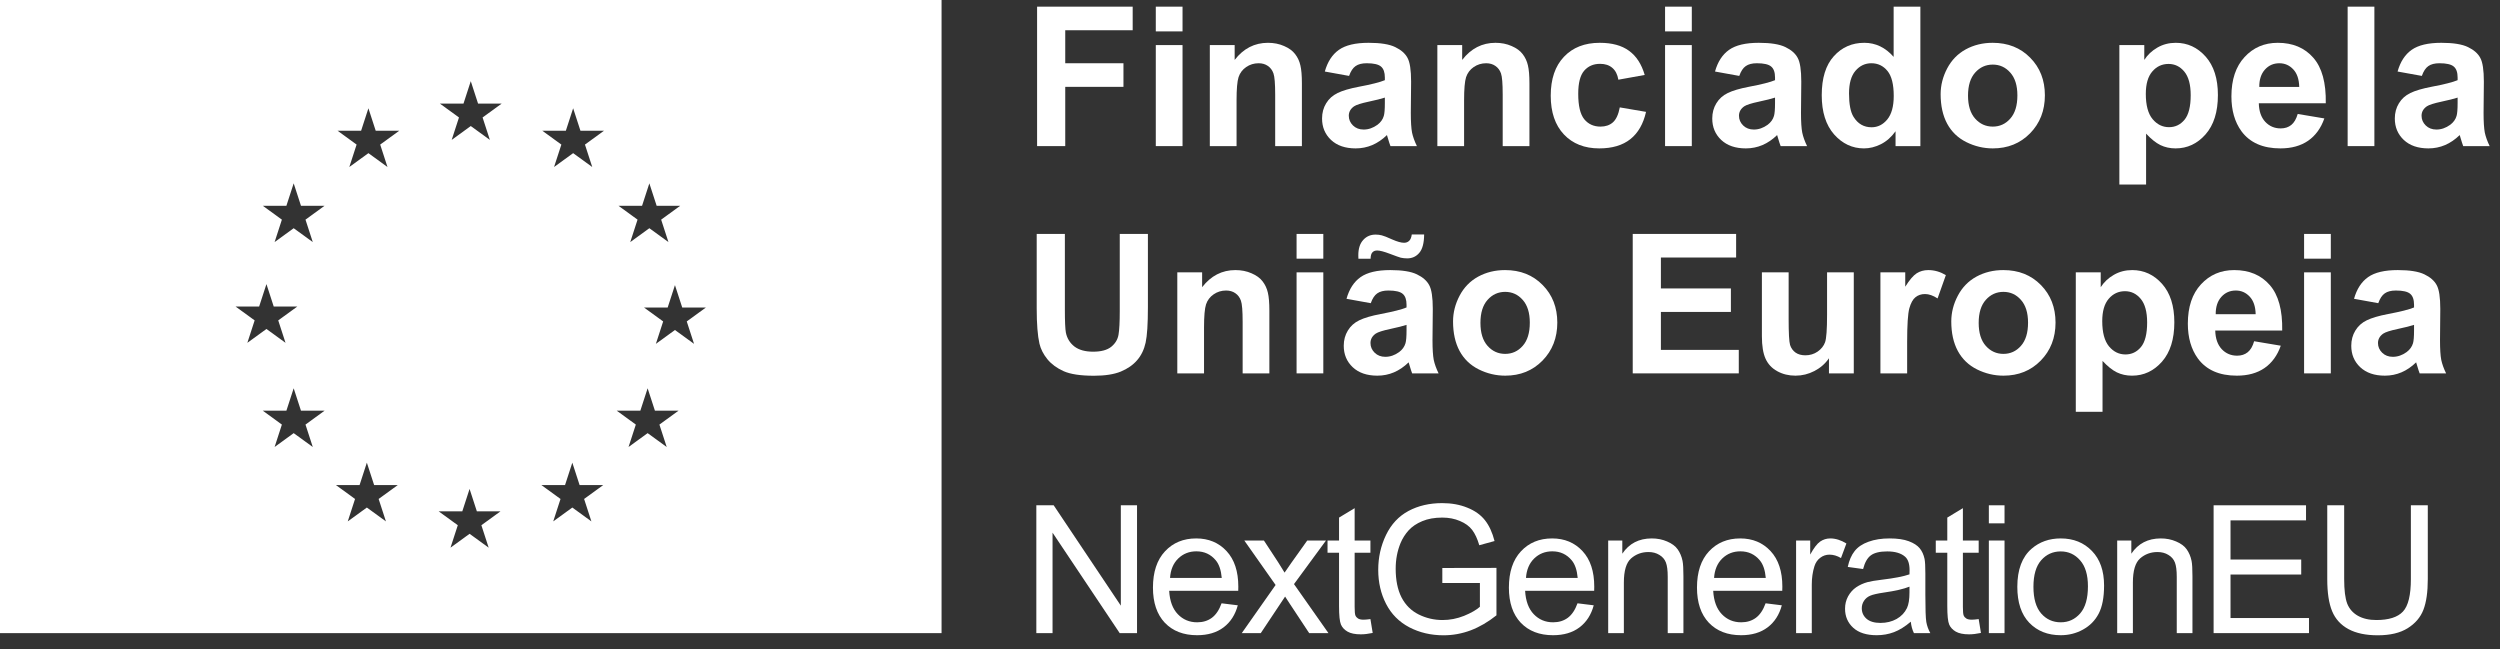 <svg width="154" height="40" viewBox="0 0 154 40" fill="none" xmlns="http://www.w3.org/2000/svg">
<rect x="0" y="0" width="154" height="40" fill="#333333" stroke="none"/>
<path fill-rule="evenodd" clip-rule="evenodd" d="M58 0H0V39H58V0ZM29.449 6.382L29 5L28.551 6.382H27.098L28.273 7.236L27.824 8.618L29 7.764L30.176 8.618L29.727 7.236L30.902 6.382H29.449ZM35.306 6.67L35.755 8.052H37.208L36.033 8.906L36.482 10.288L35.306 9.434L34.13 10.288L34.58 8.906L33.404 8.052H34.857L35.306 6.67ZM16.861 18.882L16.413 17.5L15.963 18.882H14.51L15.686 19.736L15.237 21.118L16.413 20.264L17.588 21.118L17.139 19.736L18.315 18.882H16.861ZM18.54 25.299L18.091 23.918L17.642 25.299H16.189L17.364 26.154L16.916 27.535L18.091 26.681L19.267 27.535L18.818 26.154L19.993 25.299H18.54ZM40.449 12.676L40 11.294L39.551 12.676H38.098L39.273 13.53L38.824 14.912L40 14.058L41.176 14.912L40.727 13.53L41.902 12.676H40.449ZM41.577 17.564L42.026 18.946H43.479L42.304 19.8L42.753 21.182L41.577 20.328L40.402 21.182L40.851 19.8L39.675 18.946H41.128L41.577 17.564ZM40.343 25.299L39.894 23.918L39.445 25.299H37.992L39.167 26.154L38.718 27.535L39.894 26.681L41.069 27.535L40.62 26.154L41.796 25.299H40.343ZM28.926 30.118L29.375 31.5H30.828L29.653 32.354L30.102 33.736L28.926 32.882L27.751 33.736L28.2 32.354L27.024 31.5H28.477L28.926 30.118ZM23.047 29.882L22.598 28.5L22.149 29.882H20.696L21.871 30.736L21.422 32.118L22.598 31.264L23.773 32.118L23.324 30.736L24.5 29.882H23.047ZM35.255 28.5L35.704 29.882H37.157L35.981 30.736L36.43 32.118L35.255 31.264L34.079 32.118L34.528 30.736L33.352 29.882H34.806L35.255 28.5ZM22.694 6.67L23.143 8.052H24.596L23.42 8.906L23.869 10.288L22.694 9.434L21.518 10.288L21.967 8.906L20.792 8.052H22.245L22.694 6.67ZM18.54 12.676L18.091 11.294L17.642 12.676H16.189L17.364 13.53L16.916 14.912L18.091 14.058L19.267 14.912L18.818 13.53L19.993 12.676H18.54Z" fill="white"/>
<path d="M63.885 9V0.41H69.773V1.863H65.619V3.896H69.205V5.35H65.619V9H63.885Z" fill="white"/>
<path d="M71.197 1.934V0.41H72.844V1.934H71.197ZM71.197 9V2.777H72.844V9H71.197Z" fill="white"/>
<path d="M80.197 9H78.551V5.824C78.551 5.152 78.516 4.719 78.445 4.523C78.375 4.324 78.26 4.17 78.1 4.061C77.943 3.951 77.754 3.896 77.531 3.896C77.246 3.896 76.99 3.975 76.764 4.131C76.537 4.287 76.381 4.494 76.295 4.752C76.213 5.01 76.172 5.486 76.172 6.182V9H74.525V2.777H76.055V3.691C76.598 2.988 77.281 2.637 78.106 2.637C78.469 2.637 78.801 2.703 79.102 2.836C79.402 2.965 79.629 3.131 79.781 3.334C79.938 3.537 80.045 3.768 80.103 4.025C80.166 4.283 80.197 4.652 80.197 5.133V9Z" fill="white"/>
<path d="M83.103 4.676L81.609 4.406C81.777 3.805 82.066 3.359 82.477 3.07C82.887 2.781 83.496 2.637 84.305 2.637C85.039 2.637 85.586 2.725 85.945 2.9C86.305 3.072 86.557 3.293 86.701 3.562C86.85 3.828 86.924 4.318 86.924 5.033L86.906 6.955C86.906 7.502 86.932 7.906 86.982 8.168C87.037 8.426 87.137 8.703 87.281 9H85.652C85.609 8.891 85.557 8.729 85.494 8.514C85.467 8.416 85.447 8.352 85.436 8.32C85.154 8.594 84.853 8.799 84.533 8.936C84.213 9.072 83.871 9.141 83.508 9.141C82.867 9.141 82.361 8.967 81.99 8.619C81.623 8.271 81.439 7.832 81.439 7.301C81.439 6.949 81.523 6.637 81.691 6.363C81.859 6.086 82.094 5.875 82.394 5.73C82.699 5.582 83.137 5.453 83.707 5.344C84.477 5.199 85.01 5.064 85.307 4.939V4.775C85.307 4.459 85.228 4.234 85.072 4.102C84.916 3.965 84.621 3.896 84.188 3.896C83.894 3.896 83.666 3.955 83.502 4.072C83.338 4.186 83.205 4.387 83.103 4.676ZM85.307 6.012C85.096 6.082 84.762 6.166 84.305 6.264C83.848 6.361 83.549 6.457 83.408 6.551C83.193 6.703 83.086 6.896 83.086 7.131C83.086 7.361 83.172 7.561 83.344 7.729C83.516 7.896 83.734 7.98 84 7.98C84.297 7.98 84.58 7.883 84.85 7.688C85.049 7.539 85.18 7.357 85.242 7.143C85.285 7.002 85.307 6.734 85.307 6.34V6.012Z" fill="white"/>
<path d="M94.213 9H92.566V5.824C92.566 5.152 92.531 4.719 92.461 4.523C92.391 4.324 92.275 4.17 92.115 4.061C91.959 3.951 91.769 3.896 91.547 3.896C91.262 3.896 91.006 3.975 90.779 4.131C90.553 4.287 90.397 4.494 90.311 4.752C90.228 5.01 90.188 5.486 90.188 6.182V9H88.541V2.777H90.07V3.691C90.613 2.988 91.297 2.637 92.121 2.637C92.484 2.637 92.816 2.703 93.117 2.836C93.418 2.965 93.644 3.131 93.797 3.334C93.953 3.537 94.061 3.768 94.119 4.025C94.182 4.283 94.213 4.652 94.213 5.133V9Z" fill="white"/>
<path d="M101.314 4.617L99.691 4.91C99.637 4.586 99.512 4.342 99.316 4.178C99.125 4.014 98.875 3.932 98.566 3.932C98.156 3.932 97.828 4.074 97.582 4.359C97.34 4.641 97.219 5.113 97.219 5.777C97.219 6.516 97.342 7.037 97.588 7.342C97.838 7.646 98.172 7.799 98.59 7.799C98.902 7.799 99.158 7.711 99.357 7.535C99.557 7.355 99.697 7.049 99.779 6.615L101.396 6.891C101.229 7.633 100.906 8.193 100.43 8.572C99.953 8.951 99.314 9.141 98.514 9.141C97.603 9.141 96.877 8.854 96.334 8.279C95.795 7.705 95.525 6.91 95.525 5.895C95.525 4.867 95.797 4.068 96.34 3.498C96.883 2.924 97.617 2.637 98.543 2.637C99.301 2.637 99.902 2.801 100.348 3.129C100.797 3.453 101.119 3.949 101.314 4.617Z" fill="white"/>
<path d="M102.568 1.934V0.41H104.215V1.934H102.568ZM102.568 9V2.777H104.215V9H102.568Z" fill="white"/>
<path d="M107.139 4.676L105.645 4.406C105.812 3.805 106.102 3.359 106.512 3.07C106.922 2.781 107.531 2.637 108.34 2.637C109.074 2.637 109.621 2.725 109.98 2.9C110.34 3.072 110.592 3.293 110.736 3.562C110.885 3.828 110.959 4.318 110.959 5.033L110.941 6.955C110.941 7.502 110.967 7.906 111.018 8.168C111.072 8.426 111.172 8.703 111.316 9H109.688C109.645 8.891 109.592 8.729 109.529 8.514C109.502 8.416 109.482 8.352 109.471 8.32C109.189 8.594 108.889 8.799 108.568 8.936C108.248 9.072 107.906 9.141 107.543 9.141C106.902 9.141 106.396 8.967 106.025 8.619C105.658 8.271 105.475 7.832 105.475 7.301C105.475 6.949 105.559 6.637 105.727 6.363C105.895 6.086 106.129 5.875 106.43 5.73C106.734 5.582 107.172 5.453 107.742 5.344C108.512 5.199 109.045 5.064 109.342 4.939V4.775C109.342 4.459 109.264 4.234 109.107 4.102C108.951 3.965 108.656 3.896 108.223 3.896C107.93 3.896 107.701 3.955 107.537 4.072C107.373 4.186 107.24 4.387 107.139 4.676ZM109.342 6.012C109.131 6.082 108.797 6.166 108.34 6.264C107.883 6.361 107.584 6.457 107.443 6.551C107.229 6.703 107.121 6.896 107.121 7.131C107.121 7.361 107.207 7.561 107.379 7.729C107.551 7.896 107.77 7.98 108.035 7.98C108.332 7.98 108.615 7.883 108.885 7.688C109.084 7.539 109.215 7.357 109.277 7.143C109.32 7.002 109.342 6.734 109.342 6.34V6.012Z" fill="white"/>
<path d="M118.295 9H116.766V8.086C116.512 8.441 116.211 8.707 115.863 8.883C115.52 9.055 115.172 9.141 114.82 9.141C114.105 9.141 113.492 8.854 112.98 8.279C112.473 7.701 112.219 6.896 112.219 5.865C112.219 4.811 112.467 4.01 112.963 3.463C113.459 2.912 114.086 2.637 114.844 2.637C115.539 2.637 116.141 2.926 116.648 3.504V0.41H118.295V9ZM113.9 5.754C113.9 6.418 113.992 6.898 114.176 7.195C114.441 7.625 114.812 7.84 115.289 7.84C115.668 7.84 115.99 7.68 116.256 7.359C116.521 7.035 116.654 6.553 116.654 5.912C116.654 5.197 116.525 4.684 116.268 4.371C116.01 4.055 115.68 3.896 115.277 3.896C114.887 3.896 114.559 4.053 114.293 4.365C114.031 4.674 113.9 5.137 113.9 5.754Z" fill="white"/>
<path d="M119.543 5.801C119.543 5.254 119.678 4.725 119.947 4.213C120.217 3.701 120.598 3.311 121.09 3.041C121.586 2.771 122.139 2.637 122.748 2.637C123.689 2.637 124.461 2.943 125.062 3.557C125.664 4.166 125.965 4.938 125.965 5.871C125.965 6.812 125.66 7.594 125.051 8.215C124.445 8.832 123.682 9.141 122.76 9.141C122.189 9.141 121.645 9.012 121.125 8.754C120.609 8.496 120.217 8.119 119.947 7.623C119.678 7.123 119.543 6.516 119.543 5.801ZM121.23 5.889C121.23 6.506 121.377 6.979 121.67 7.307C121.963 7.635 122.324 7.799 122.754 7.799C123.184 7.799 123.543 7.635 123.832 7.307C124.125 6.979 124.271 6.502 124.271 5.877C124.271 5.268 124.125 4.799 123.832 4.471C123.543 4.143 123.184 3.979 122.754 3.979C122.324 3.979 121.963 4.143 121.67 4.471C121.377 4.799 121.23 5.271 121.23 5.889Z" fill="white"/>
<path d="M130.553 2.777H132.088V3.691C132.287 3.379 132.557 3.125 132.896 2.93C133.236 2.734 133.613 2.637 134.027 2.637C134.75 2.637 135.363 2.92 135.867 3.486C136.371 4.053 136.623 4.842 136.623 5.854C136.623 6.893 136.369 7.701 135.861 8.279C135.354 8.854 134.738 9.141 134.016 9.141C133.672 9.141 133.359 9.072 133.078 8.936C132.801 8.799 132.508 8.564 132.199 8.232V11.367H130.553V2.777ZM132.182 5.783C132.182 6.482 132.32 7 132.598 7.336C132.875 7.668 133.213 7.834 133.611 7.834C133.994 7.834 134.312 7.682 134.566 7.377C134.82 7.068 134.947 6.564 134.947 5.865C134.947 5.213 134.816 4.729 134.555 4.412C134.293 4.096 133.969 3.938 133.582 3.938C133.18 3.938 132.846 4.094 132.58 4.406C132.314 4.715 132.182 5.174 132.182 5.783Z" fill="white"/>
<path d="M141.539 7.02L143.18 7.295C142.969 7.896 142.635 8.355 142.178 8.672C141.725 8.984 141.156 9.141 140.473 9.141C139.391 9.141 138.59 8.787 138.07 8.08C137.66 7.514 137.455 6.799 137.455 5.936C137.455 4.904 137.725 4.098 138.264 3.516C138.803 2.93 139.484 2.637 140.309 2.637C141.234 2.637 141.965 2.943 142.5 3.557C143.035 4.166 143.291 5.102 143.268 6.363H139.143C139.154 6.852 139.287 7.232 139.541 7.506C139.795 7.775 140.111 7.91 140.49 7.91C140.748 7.91 140.965 7.84 141.141 7.699C141.316 7.559 141.449 7.332 141.539 7.02ZM141.633 5.355C141.621 4.879 141.498 4.518 141.264 4.271C141.029 4.021 140.744 3.896 140.408 3.896C140.049 3.896 139.752 4.027 139.518 4.289C139.283 4.551 139.168 4.906 139.172 5.355H141.633Z" fill="white"/>
<path d="M144.615 9V0.41H146.262V9H144.615Z" fill="white"/>
<path d="M149.186 4.676L147.691 4.406C147.859 3.805 148.148 3.359 148.559 3.07C148.969 2.781 149.578 2.637 150.387 2.637C151.121 2.637 151.668 2.725 152.027 2.9C152.387 3.072 152.639 3.293 152.783 3.562C152.932 3.828 153.006 4.318 153.006 5.033L152.988 6.955C152.988 7.502 153.014 7.906 153.064 8.168C153.119 8.426 153.219 8.703 153.363 9H151.734C151.691 8.891 151.639 8.729 151.576 8.514C151.549 8.416 151.529 8.352 151.518 8.32C151.236 8.594 150.936 8.799 150.615 8.936C150.295 9.072 149.953 9.141 149.59 9.141C148.949 9.141 148.443 8.967 148.072 8.619C147.705 8.271 147.521 7.832 147.521 7.301C147.521 6.949 147.605 6.637 147.773 6.363C147.941 6.086 148.176 5.875 148.477 5.73C148.781 5.582 149.219 5.453 149.789 5.344C150.559 5.199 151.092 5.064 151.389 4.939V4.775C151.389 4.459 151.311 4.234 151.154 4.102C150.998 3.965 150.703 3.896 150.27 3.896C149.977 3.896 149.748 3.955 149.584 4.072C149.42 4.186 149.287 4.387 149.186 4.676ZM151.389 6.012C151.178 6.082 150.844 6.166 150.387 6.264C149.93 6.361 149.631 6.457 149.49 6.551C149.275 6.703 149.168 6.896 149.168 7.131C149.168 7.361 149.254 7.561 149.426 7.729C149.598 7.896 149.816 7.98 150.082 7.98C150.379 7.98 150.662 7.883 150.932 7.688C151.131 7.539 151.262 7.357 151.324 7.143C151.367 7.002 151.389 6.734 151.389 6.34V6.012Z" fill="white"/>
<path d="M63.861 14.41H65.596V19.062C65.596 19.801 65.617 20.279 65.66 20.498C65.734 20.85 65.91 21.133 66.188 21.348C66.469 21.559 66.852 21.664 67.336 21.664C67.828 21.664 68.199 21.564 68.449 21.365C68.699 21.162 68.85 20.914 68.9 20.621C68.951 20.328 68.977 19.842 68.977 19.162V14.41H70.711V18.922C70.711 19.953 70.664 20.682 70.57 21.107C70.477 21.533 70.303 21.893 70.049 22.186C69.799 22.479 69.463 22.713 69.041 22.889C68.619 23.061 68.068 23.146 67.389 23.146C66.568 23.146 65.945 23.053 65.519 22.865C65.098 22.674 64.764 22.428 64.518 22.127C64.272 21.822 64.109 21.504 64.031 21.172C63.918 20.68 63.861 19.953 63.861 18.992V14.41Z" fill="white"/>
<path d="M78.193 23H76.547V19.824C76.547 19.152 76.512 18.719 76.441 18.523C76.371 18.324 76.256 18.17 76.096 18.061C75.939 17.951 75.75 17.896 75.527 17.896C75.242 17.896 74.986 17.975 74.76 18.131C74.533 18.287 74.377 18.494 74.291 18.752C74.209 19.01 74.168 19.486 74.168 20.182V23H72.522V16.777H74.051V17.691C74.594 16.988 75.277 16.637 76.102 16.637C76.465 16.637 76.797 16.703 77.098 16.836C77.398 16.965 77.625 17.131 77.777 17.334C77.934 17.537 78.041 17.768 78.1 18.025C78.162 18.283 78.193 18.652 78.193 19.133V23Z" fill="white"/>
<path d="M79.869 15.934V14.41H81.516V15.934H79.869ZM79.869 23V16.777H81.516V23H79.869Z" fill="white"/>
<path d="M84.439 18.676L82.945 18.406C83.113 17.805 83.402 17.359 83.812 17.07C84.223 16.781 84.832 16.637 85.641 16.637C86.375 16.637 86.922 16.725 87.281 16.9C87.641 17.072 87.893 17.293 88.037 17.562C88.186 17.828 88.26 18.318 88.26 19.033L88.242 20.955C88.242 21.502 88.268 21.906 88.318 22.168C88.373 22.426 88.473 22.703 88.617 23H86.988C86.945 22.891 86.893 22.729 86.83 22.514C86.803 22.416 86.783 22.352 86.772 22.32C86.49 22.594 86.189 22.799 85.869 22.936C85.549 23.072 85.207 23.141 84.844 23.141C84.203 23.141 83.697 22.967 83.326 22.619C82.959 22.271 82.775 21.832 82.775 21.301C82.775 20.949 82.859 20.637 83.027 20.363C83.195 20.086 83.43 19.875 83.731 19.73C84.035 19.582 84.473 19.453 85.043 19.344C85.812 19.199 86.346 19.064 86.643 18.939V18.775C86.643 18.459 86.564 18.234 86.408 18.102C86.252 17.965 85.957 17.896 85.523 17.896C85.231 17.896 85.002 17.955 84.838 18.072C84.674 18.186 84.541 18.387 84.439 18.676ZM86.643 20.012C86.432 20.082 86.098 20.166 85.641 20.264C85.184 20.361 84.885 20.457 84.744 20.551C84.529 20.703 84.422 20.896 84.422 21.131C84.422 21.361 84.508 21.561 84.68 21.729C84.852 21.896 85.07 21.98 85.336 21.98C85.633 21.98 85.916 21.883 86.186 21.688C86.385 21.539 86.516 21.357 86.578 21.143C86.621 21.002 86.643 20.734 86.643 20.34V20.012ZM84.428 15.94H83.678C83.674 15.85 83.672 15.779 83.672 15.729C83.672 15.318 83.772 15.004 83.971 14.785C84.17 14.562 84.426 14.451 84.738 14.451C84.875 14.451 85.002 14.467 85.119 14.498C85.236 14.525 85.449 14.609 85.758 14.75C86.07 14.887 86.314 14.955 86.49 14.955C86.615 14.955 86.719 14.916 86.801 14.838C86.887 14.76 86.941 14.629 86.965 14.445H87.727C87.723 14.973 87.623 15.35 87.428 15.576C87.236 15.803 86.988 15.916 86.684 15.916C86.551 15.916 86.42 15.902 86.291 15.875C86.201 15.852 85.977 15.771 85.617 15.635C85.258 15.498 84.996 15.43 84.832 15.43C84.707 15.43 84.609 15.469 84.539 15.547C84.469 15.621 84.432 15.752 84.428 15.94Z" fill="white"/>
<path d="M89.508 19.801C89.508 19.254 89.643 18.725 89.912 18.213C90.182 17.701 90.562 17.311 91.055 17.041C91.551 16.771 92.103 16.637 92.713 16.637C93.654 16.637 94.426 16.943 95.027 17.557C95.629 18.166 95.93 18.938 95.93 19.871C95.93 20.812 95.625 21.594 95.016 22.215C94.41 22.832 93.647 23.141 92.725 23.141C92.154 23.141 91.609 23.012 91.09 22.754C90.574 22.496 90.182 22.119 89.912 21.623C89.643 21.123 89.508 20.516 89.508 19.801ZM91.195 19.889C91.195 20.506 91.342 20.979 91.635 21.307C91.928 21.635 92.289 21.799 92.719 21.799C93.148 21.799 93.508 21.635 93.797 21.307C94.09 20.979 94.236 20.502 94.236 19.877C94.236 19.268 94.09 18.799 93.797 18.471C93.508 18.143 93.148 17.979 92.719 17.979C92.289 17.979 91.928 18.143 91.635 18.471C91.342 18.799 91.195 19.271 91.195 19.889Z" fill="white"/>
<path d="M100.576 23V14.41H106.945V15.863H102.311V17.768H106.623V19.215H102.311V21.553H107.109V23H100.576Z" fill="white"/>
<path d="M112.664 23V22.068C112.438 22.4 112.139 22.662 111.768 22.854C111.4 23.045 111.012 23.141 110.602 23.141C110.184 23.141 109.809 23.049 109.477 22.865C109.145 22.682 108.904 22.424 108.756 22.092C108.607 21.76 108.533 21.301 108.533 20.715V16.777H110.18V19.637C110.18 20.512 110.209 21.049 110.268 21.248C110.33 21.443 110.441 21.6 110.602 21.717C110.762 21.83 110.965 21.887 111.211 21.887C111.492 21.887 111.744 21.811 111.967 21.658C112.189 21.502 112.342 21.311 112.424 21.084C112.506 20.854 112.547 20.293 112.547 19.402V16.777H114.193V23H112.664Z" fill="white"/>
<path d="M117.48 23H115.834V16.777H117.363V17.662C117.625 17.244 117.859 16.969 118.066 16.836C118.277 16.703 118.516 16.637 118.781 16.637C119.156 16.637 119.518 16.74 119.865 16.947L119.355 18.383C119.078 18.203 118.82 18.113 118.582 18.113C118.352 18.113 118.156 18.178 117.996 18.307C117.836 18.432 117.709 18.66 117.615 18.992C117.525 19.324 117.48 20.02 117.48 21.078V23Z" fill="white"/>
<path d="M120.199 19.801C120.199 19.254 120.334 18.725 120.604 18.213C120.873 17.701 121.254 17.311 121.746 17.041C122.242 16.771 122.795 16.637 123.404 16.637C124.346 16.637 125.117 16.943 125.719 17.557C126.32 18.166 126.621 18.938 126.621 19.871C126.621 20.812 126.316 21.594 125.707 22.215C125.102 22.832 124.338 23.141 123.416 23.141C122.846 23.141 122.301 23.012 121.781 22.754C121.266 22.496 120.873 22.119 120.604 21.623C120.334 21.123 120.199 20.516 120.199 19.801ZM121.887 19.889C121.887 20.506 122.033 20.979 122.326 21.307C122.619 21.635 122.98 21.799 123.41 21.799C123.84 21.799 124.199 21.635 124.488 21.307C124.781 20.979 124.928 20.502 124.928 19.877C124.928 19.268 124.781 18.799 124.488 18.471C124.199 18.143 123.84 17.979 123.41 17.979C122.98 17.979 122.619 18.143 122.326 18.471C122.033 18.799 121.887 19.271 121.887 19.889Z" fill="white"/>
<path d="M127.869 16.777H129.404V17.691C129.604 17.379 129.873 17.125 130.213 16.93C130.553 16.734 130.93 16.637 131.344 16.637C132.066 16.637 132.68 16.92 133.184 17.486C133.688 18.053 133.939 18.842 133.939 19.854C133.939 20.893 133.686 21.701 133.178 22.279C132.67 22.854 132.055 23.141 131.332 23.141C130.988 23.141 130.676 23.072 130.395 22.936C130.117 22.799 129.824 22.564 129.516 22.232V25.367H127.869V16.777ZM129.498 19.783C129.498 20.482 129.637 21 129.914 21.336C130.191 21.668 130.529 21.834 130.928 21.834C131.311 21.834 131.629 21.682 131.883 21.377C132.137 21.068 132.264 20.564 132.264 19.865C132.264 19.213 132.133 18.729 131.871 18.412C131.609 18.096 131.285 17.938 130.898 17.938C130.496 17.938 130.162 18.094 129.896 18.406C129.631 18.715 129.498 19.174 129.498 19.783Z" fill="white"/>
<path d="M138.855 21.02L140.496 21.295C140.285 21.896 139.951 22.355 139.494 22.672C139.041 22.984 138.473 23.141 137.789 23.141C136.707 23.141 135.906 22.787 135.387 22.08C134.977 21.514 134.771 20.799 134.771 19.936C134.771 18.904 135.041 18.098 135.58 17.516C136.119 16.93 136.801 16.637 137.625 16.637C138.551 16.637 139.281 16.943 139.816 17.557C140.352 18.166 140.607 19.102 140.584 20.363H136.459C136.471 20.852 136.604 21.232 136.857 21.506C137.111 21.775 137.428 21.91 137.807 21.91C138.064 21.91 138.281 21.84 138.457 21.699C138.633 21.559 138.766 21.332 138.855 21.02ZM138.949 19.355C138.938 18.879 138.814 18.518 138.58 18.271C138.346 18.021 138.061 17.896 137.725 17.896C137.365 17.896 137.068 18.027 136.834 18.289C136.6 18.551 136.484 18.906 136.488 19.355H138.949Z" fill="white"/>
<path d="M141.932 15.934V14.41H143.578V15.934H141.932ZM141.932 23V16.777H143.578V23H141.932Z" fill="white"/>
<path d="M146.502 18.676L145.008 18.406C145.176 17.805 145.465 17.359 145.875 17.07C146.285 16.781 146.895 16.637 147.703 16.637C148.438 16.637 148.984 16.725 149.344 16.9C149.703 17.072 149.955 17.293 150.1 17.562C150.248 17.828 150.322 18.318 150.322 19.033L150.305 20.955C150.305 21.502 150.33 21.906 150.381 22.168C150.436 22.426 150.535 22.703 150.68 23H149.051C149.008 22.891 148.955 22.729 148.893 22.514C148.865 22.416 148.846 22.352 148.834 22.32C148.553 22.594 148.252 22.799 147.932 22.936C147.611 23.072 147.27 23.141 146.906 23.141C146.266 23.141 145.76 22.967 145.389 22.619C145.021 22.271 144.838 21.832 144.838 21.301C144.838 20.949 144.922 20.637 145.09 20.363C145.258 20.086 145.492 19.875 145.793 19.73C146.098 19.582 146.535 19.453 147.105 19.344C147.875 19.199 148.408 19.064 148.705 18.939V18.775C148.705 18.459 148.627 18.234 148.471 18.102C148.314 17.965 148.02 17.896 147.586 17.896C147.293 17.896 147.064 17.955 146.9 18.072C146.736 18.186 146.604 18.387 146.502 18.676ZM148.705 20.012C148.494 20.082 148.16 20.166 147.703 20.264C147.246 20.361 146.947 20.457 146.807 20.551C146.592 20.703 146.484 20.896 146.484 21.131C146.484 21.361 146.57 21.561 146.742 21.729C146.914 21.896 147.133 21.98 147.398 21.98C147.695 21.98 147.979 21.883 148.248 21.688C148.447 21.539 148.578 21.357 148.641 21.143C148.684 21.002 148.705 20.734 148.705 20.34V20.012Z" fill="white"/>
<path d="M63.838 39V31.126H64.907L69.043 37.308V31.126H70.041V39H68.973L64.837 32.812V39H63.838Z" fill="white"/>
<path d="M75.249 37.163L76.248 37.287C76.091 37.87 75.799 38.323 75.373 38.645C74.947 38.968 74.402 39.129 73.74 39.129C72.906 39.129 72.243 38.873 71.752 38.361C71.266 37.845 71.022 37.124 71.022 36.196C71.022 35.237 71.269 34.492 71.763 33.962C72.257 33.432 72.898 33.167 73.686 33.167C74.449 33.167 75.072 33.427 75.555 33.946C76.039 34.465 76.28 35.196 76.28 36.137C76.28 36.194 76.279 36.28 76.275 36.395H72.021C72.057 37.022 72.234 37.502 72.553 37.834C72.871 38.167 73.269 38.334 73.745 38.334C74.1 38.334 74.402 38.241 74.653 38.055C74.904 37.868 75.102 37.571 75.249 37.163ZM72.075 35.6H75.26C75.217 35.12 75.095 34.76 74.895 34.52C74.587 34.148 74.187 33.962 73.697 33.962C73.253 33.962 72.879 34.111 72.574 34.408C72.273 34.705 72.107 35.102 72.075 35.6Z" fill="white"/>
<path d="M76.493 39L78.577 36.035L76.649 33.296H77.857L78.733 34.633C78.897 34.888 79.03 35.101 79.13 35.273C79.288 35.036 79.433 34.827 79.565 34.644L80.526 33.296H81.681L79.71 35.981L81.832 39H80.645L79.474 37.227L79.162 36.749L77.664 39H76.493Z" fill="white"/>
<path d="M84.418 38.135L84.558 38.989C84.286 39.047 84.042 39.075 83.827 39.075C83.477 39.075 83.204 39.02 83.011 38.909C82.818 38.798 82.681 38.653 82.603 38.474C82.524 38.291 82.485 37.91 82.485 37.33V34.048H81.776V33.296H82.485V31.883L83.446 31.303V33.296H84.418V34.048H83.446V37.383C83.446 37.659 83.462 37.836 83.494 37.915C83.53 37.994 83.586 38.056 83.661 38.103C83.74 38.15 83.851 38.173 83.994 38.173C84.101 38.173 84.243 38.16 84.418 38.135Z" fill="white"/>
<path d="M88.847 35.912V34.988L92.182 34.982V37.904C91.67 38.312 91.142 38.62 90.598 38.828C90.054 39.032 89.495 39.134 88.922 39.134C88.149 39.134 87.445 38.97 86.811 38.64C86.181 38.307 85.705 37.827 85.383 37.201C85.06 36.574 84.899 35.874 84.899 35.101C84.899 34.334 85.059 33.62 85.377 32.958C85.7 32.291 86.161 31.797 86.763 31.475C87.365 31.153 88.057 30.992 88.842 30.992C89.411 30.992 89.925 31.085 90.383 31.271C90.845 31.454 91.207 31.71 91.468 32.039C91.73 32.368 91.928 32.798 92.064 33.328L91.124 33.586C91.006 33.185 90.859 32.87 90.684 32.641C90.508 32.411 90.258 32.229 89.932 32.093C89.606 31.953 89.245 31.883 88.847 31.883C88.371 31.883 87.959 31.957 87.612 32.103C87.264 32.247 86.983 32.437 86.768 32.673C86.557 32.909 86.392 33.169 86.274 33.452C86.074 33.939 85.974 34.467 85.974 35.036C85.974 35.738 86.093 36.325 86.333 36.798C86.577 37.27 86.93 37.621 87.391 37.851C87.853 38.08 88.344 38.194 88.863 38.194C89.314 38.194 89.755 38.108 90.184 37.937C90.614 37.761 90.94 37.575 91.162 37.378V35.912H88.847Z" fill="white"/>
<path d="M97.175 37.163L98.174 37.287C98.017 37.87 97.725 38.323 97.299 38.645C96.873 38.968 96.328 39.129 95.666 39.129C94.832 39.129 94.169 38.873 93.679 38.361C93.192 37.845 92.948 37.124 92.948 36.196C92.948 35.237 93.195 34.492 93.689 33.962C94.183 33.432 94.824 33.167 95.612 33.167C96.375 33.167 96.998 33.427 97.481 33.946C97.965 34.465 98.206 35.196 98.206 36.137C98.206 36.194 98.205 36.28 98.201 36.395H93.947C93.983 37.022 94.16 37.502 94.479 37.834C94.798 38.167 95.195 38.334 95.671 38.334C96.026 38.334 96.328 38.241 96.579 38.055C96.83 37.868 97.028 37.571 97.175 37.163ZM94.001 35.6H97.186C97.143 35.12 97.021 34.76 96.821 34.52C96.513 34.148 96.114 33.962 95.623 33.962C95.179 33.962 94.805 34.111 94.5 34.408C94.2 34.705 94.033 35.102 94.001 35.6Z" fill="white"/>
<path d="M99.064 39V33.296H99.934V34.107C100.353 33.48 100.958 33.167 101.749 33.167C102.093 33.167 102.408 33.23 102.694 33.355C102.984 33.477 103.201 33.638 103.344 33.838C103.487 34.039 103.588 34.277 103.645 34.553C103.681 34.732 103.699 35.045 103.699 35.493V39H102.732V35.53C102.732 35.136 102.694 34.843 102.619 34.649C102.544 34.453 102.41 34.297 102.216 34.182C102.027 34.064 101.803 34.005 101.545 34.005C101.133 34.005 100.777 34.136 100.476 34.397C100.179 34.658 100.03 35.154 100.03 35.885V39H99.064Z" fill="white"/>
<path d="M108.761 37.163L109.76 37.287C109.603 37.87 109.311 38.323 108.885 38.645C108.459 38.968 107.914 39.129 107.252 39.129C106.418 39.129 105.755 38.873 105.265 38.361C104.778 37.845 104.534 37.124 104.534 36.196C104.534 35.237 104.781 34.492 105.275 33.962C105.77 33.432 106.411 33.167 107.198 33.167C107.961 33.167 108.584 33.427 109.067 33.946C109.551 34.465 109.793 35.196 109.793 36.137C109.793 36.194 109.791 36.28 109.787 36.395H105.533C105.569 37.022 105.746 37.502 106.065 37.834C106.384 38.167 106.781 38.334 107.257 38.334C107.612 38.334 107.914 38.241 108.165 38.055C108.416 37.868 108.614 37.571 108.761 37.163ZM105.587 35.6H108.772C108.729 35.12 108.607 34.76 108.407 34.52C108.099 34.148 107.7 33.962 107.209 33.962C106.765 33.962 106.391 34.111 106.086 34.408C105.786 34.705 105.619 35.102 105.587 35.6Z" fill="white"/>
<path d="M110.639 39V33.296H111.509V34.161C111.731 33.756 111.935 33.489 112.121 33.36C112.311 33.231 112.519 33.167 112.744 33.167C113.07 33.167 113.401 33.271 113.738 33.478L113.405 34.376C113.169 34.236 112.932 34.166 112.696 34.166C112.485 34.166 112.295 34.23 112.127 34.359C111.958 34.485 111.838 34.66 111.767 34.886C111.659 35.23 111.606 35.605 111.606 36.014V39H110.639Z" fill="white"/>
<path d="M117.705 38.296C117.347 38.601 117.001 38.816 116.668 38.941C116.339 39.066 115.984 39.129 115.605 39.129C114.978 39.129 114.496 38.977 114.16 38.672C113.823 38.364 113.655 37.972 113.655 37.496C113.655 37.217 113.718 36.963 113.843 36.733C113.972 36.501 114.138 36.315 114.342 36.175C114.55 36.035 114.783 35.929 115.041 35.858C115.231 35.808 115.517 35.759 115.9 35.713C116.681 35.62 117.255 35.509 117.624 35.38C117.628 35.247 117.63 35.163 117.63 35.127C117.63 34.734 117.538 34.456 117.356 34.295C117.109 34.077 116.742 33.967 116.255 33.967C115.8 33.967 115.463 34.048 115.245 34.209C115.03 34.367 114.871 34.648 114.767 35.052L113.822 34.923C113.907 34.519 114.049 34.193 114.246 33.946C114.443 33.695 114.727 33.504 115.1 33.371C115.472 33.235 115.904 33.167 116.394 33.167C116.881 33.167 117.277 33.224 117.581 33.339C117.886 33.453 118.109 33.599 118.253 33.774C118.396 33.946 118.496 34.164 118.553 34.429C118.586 34.594 118.602 34.891 118.602 35.321V36.61C118.602 37.509 118.621 38.078 118.661 38.318C118.704 38.554 118.786 38.782 118.908 39H117.898C117.798 38.8 117.733 38.565 117.705 38.296ZM117.624 36.137C117.273 36.28 116.747 36.402 116.045 36.502C115.648 36.56 115.367 36.624 115.202 36.696C115.037 36.767 114.91 36.873 114.821 37.013C114.731 37.149 114.686 37.301 114.686 37.469C114.686 37.727 114.783 37.942 114.976 38.114C115.173 38.286 115.46 38.372 115.836 38.372C116.208 38.372 116.539 38.291 116.829 38.13C117.119 37.965 117.332 37.741 117.468 37.459C117.572 37.24 117.624 36.918 117.624 36.492V36.137Z" fill="white"/>
<path d="M121.887 38.135L122.026 38.989C121.754 39.047 121.511 39.075 121.296 39.075C120.945 39.075 120.673 39.02 120.479 38.909C120.286 38.798 120.15 38.653 120.071 38.474C119.992 38.291 119.953 37.91 119.953 37.33V34.048H119.244V33.296H119.953V31.883L120.914 31.303V33.296H121.887V34.048H120.914V37.383C120.914 37.659 120.93 37.836 120.963 37.915C120.998 37.994 121.054 38.056 121.129 38.103C121.208 38.15 121.319 38.173 121.462 38.173C121.57 38.173 121.711 38.16 121.887 38.135Z" fill="white"/>
<path d="M122.513 32.238V31.126H123.479V32.238H122.513ZM122.513 39V33.296H123.479V39H122.513Z" fill="white"/>
<path d="M124.267 36.148C124.267 35.092 124.56 34.309 125.147 33.801C125.638 33.378 126.236 33.167 126.941 33.167C127.726 33.167 128.367 33.425 128.864 33.94C129.362 34.453 129.611 35.161 129.611 36.067C129.611 36.801 129.5 37.38 129.278 37.802C129.059 38.221 128.739 38.547 128.316 38.78C127.897 39.013 127.439 39.129 126.941 39.129C126.143 39.129 125.497 38.873 125.002 38.361C124.512 37.849 124.267 37.111 124.267 36.148ZM125.26 36.148C125.26 36.878 125.42 37.426 125.738 37.791C126.057 38.153 126.458 38.334 126.941 38.334C127.421 38.334 127.82 38.151 128.139 37.786C128.458 37.421 128.617 36.864 128.617 36.116C128.617 35.41 128.456 34.877 128.134 34.515C127.815 34.15 127.418 33.967 126.941 33.967C126.458 33.967 126.057 34.148 125.738 34.51C125.42 34.871 125.26 35.417 125.26 36.148Z" fill="white"/>
<path d="M130.419 39V33.296H131.29V34.107C131.709 33.48 132.314 33.167 133.105 33.167C133.449 33.167 133.764 33.23 134.05 33.355C134.34 33.477 134.557 33.638 134.7 33.838C134.843 34.039 134.944 34.277 135.001 34.553C135.037 34.732 135.055 35.045 135.055 35.493V39H134.088V35.53C134.088 35.136 134.05 34.843 133.975 34.649C133.9 34.453 133.766 34.297 133.572 34.182C133.383 34.064 133.159 34.005 132.901 34.005C132.489 34.005 132.133 34.136 131.832 34.397C131.535 34.658 131.386 35.154 131.386 35.885V39H130.419Z" fill="white"/>
<path d="M136.358 39V31.126H142.051V32.055H137.4V34.467H141.755V35.391H137.4V38.071H142.234V39H136.358Z" fill="white"/>
<path d="M148.51 31.126H149.552V35.675C149.552 36.467 149.462 37.095 149.283 37.56C149.104 38.026 148.78 38.406 148.311 38.699C147.846 38.989 147.233 39.134 146.474 39.134C145.737 39.134 145.133 39.007 144.664 38.753C144.195 38.499 143.86 38.132 143.66 37.652C143.459 37.169 143.359 36.51 143.359 35.675V31.126H144.401V35.67C144.401 36.354 144.464 36.859 144.589 37.185C144.718 37.507 144.936 37.756 145.244 37.931C145.556 38.107 145.935 38.194 146.383 38.194C147.149 38.194 147.695 38.021 148.021 37.673C148.347 37.326 148.51 36.658 148.51 35.67V31.126Z" fill="white"/>
</svg>
